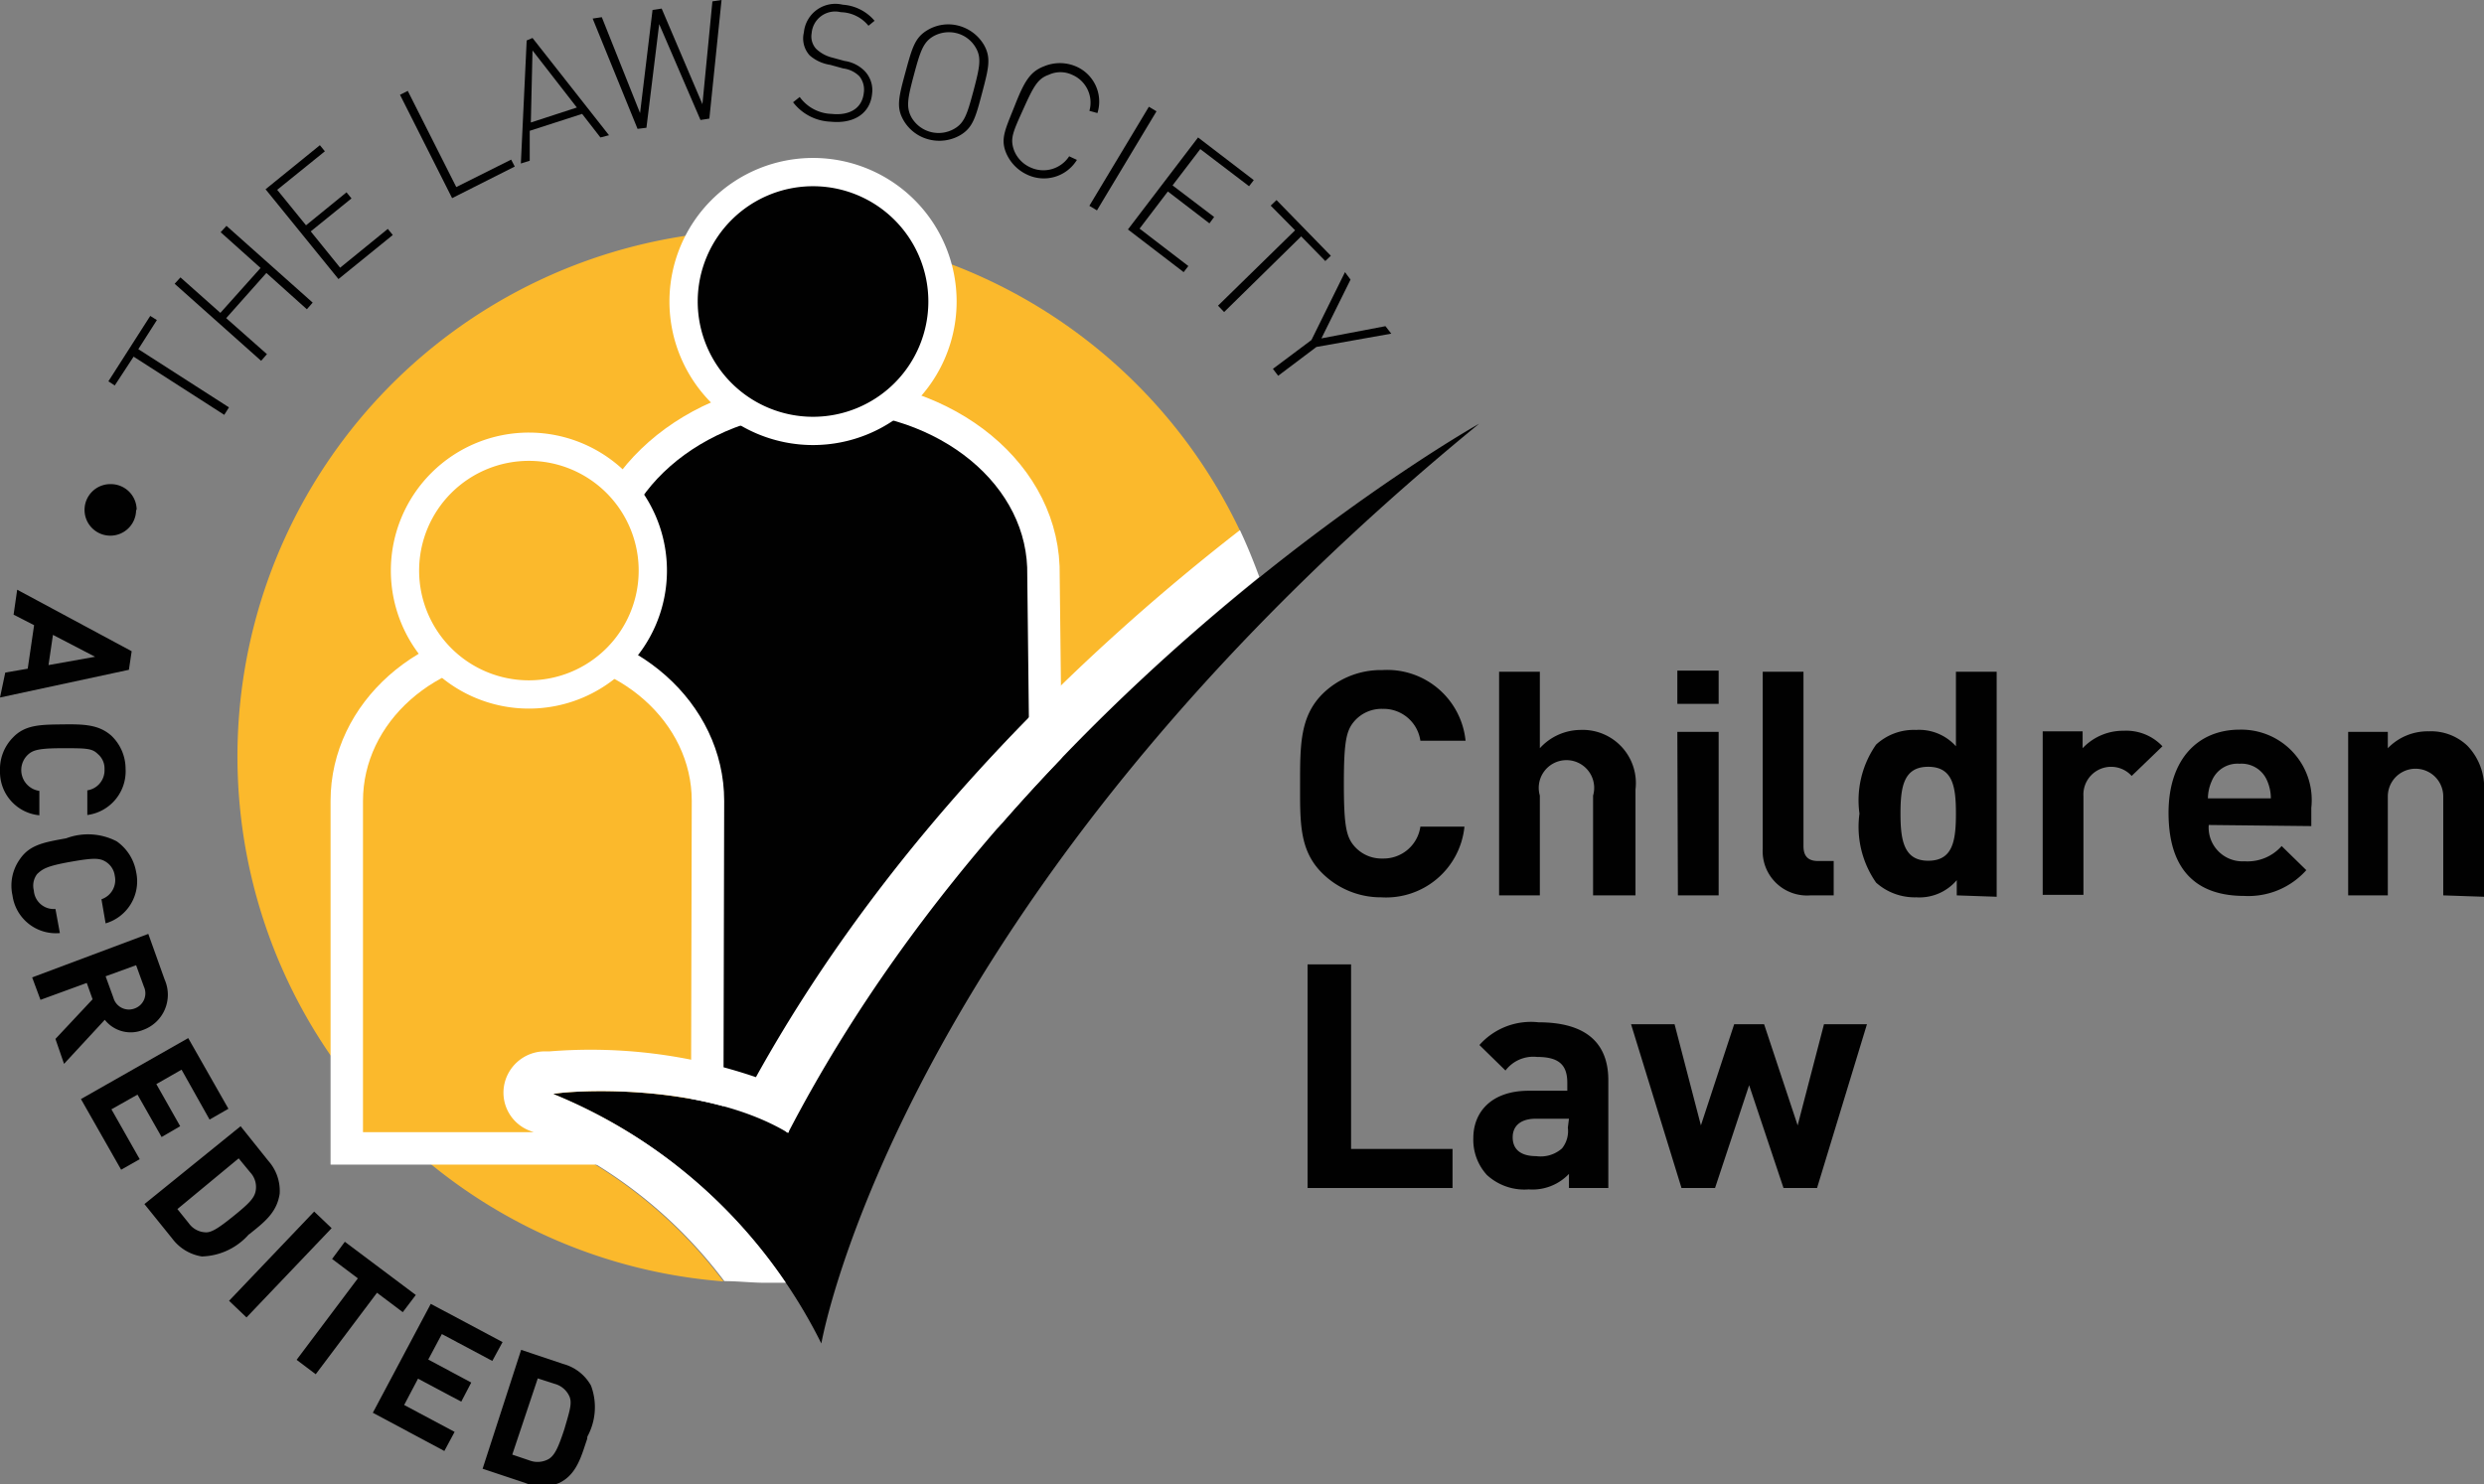 <?xml version="1.0" encoding="UTF-8"?> <svg xmlns="http://www.w3.org/2000/svg" viewBox="0 0 89.61 53.56"><rect x="0" y="0" width="89.61" height="53.56" fill="#808080" stroke="none"/><defs><style>.cls-1{fill:#010101;}.cls-2{fill:#fbb92c;}.cls-3,.cls-4{fill:none;stroke:#fff;}.cls-3{stroke-width:1.17px;}.cls-4{stroke-width:1.02px;}.cls-5{fill:#fff;}</style></defs><g id="Layer_2" data-name="Layer 2"><g id="Layer_1-2" data-name="Layer 1"><path class="cls-1" d="M4.91,18.4A.93.93,0,1,1,4,17.47a.93.93,0,0,1,.93.93"></path><polygon class="cls-1" points="4.99 12.6 8.26 14.7 8.09 14.97 4.82 12.87 4.14 13.91 3.91 13.76 5.42 11.4 5.66 11.55 4.99 12.6"></polygon><polygon class="cls-1" points="11.07 11.16 9.61 9.85 8.16 11.48 9.63 12.78 9.42 13.02 6.3 10.24 6.51 10.01 7.95 11.29 9.4 9.67 7.96 8.38 8.17 8.15 11.28 10.92 11.07 11.16"></polygon><polygon class="cls-1" points="12.21 10.07 9.58 6.83 11.54 5.24 11.72 5.46 10 6.85 11.04 8.13 12.5 6.94 12.68 7.16 11.21 8.35 12.27 9.66 13.99 8.26 14.17 8.48 12.21 10.07"></polygon><polygon class="cls-1" points="16.31 7.15 14.43 3.42 14.71 3.28 16.46 6.75 18.44 5.76 18.57 6.01 16.31 7.15"></polygon><path class="cls-1" d="M20.81,3.88l-1.66.54.06-2.6Zm1.16,1L19.21,1.37,19,1.46,18.79,5.9l.32-.1,0-1.08L21,4.11l.66.85Z"></path><polygon class="cls-1" points="25.59 4.28 25.27 4.33 23.78 0.87 23.32 4.61 23 4.65 21.38 0.67 21.71 0.62 23.09 4.08 23.54 0.36 23.87 0.31 25.34 3.76 25.7 0.05 26.03 0 25.59 4.28"></polygon><path class="cls-1" d="M29.94,4.39a1.79,1.79,0,0,1-1.33-.7l.24-.19A1.47,1.47,0,0,0,30,4.11c.66.07,1.1-.21,1.16-.75A.77.77,0,0,0,31,2.75a1,1,0,0,0-.58-.28l-.47-.13A1.46,1.46,0,0,1,29.21,2,.91.91,0,0,1,29,1.17a1.14,1.14,0,0,1,1.4-1,1.65,1.65,0,0,1,1.15.58l-.22.18a1.32,1.32,0,0,0-1-.49.85.85,0,0,0-1.05.76.66.66,0,0,0,.16.56,1.29,1.29,0,0,0,.59.32l.44.12a1.27,1.27,0,0,1,.71.35,1,1,0,0,1,.28.84c-.07.7-.65,1.09-1.51,1"></path><path class="cls-1" d="M35.12,3.27c-.23.86-.33,1.17-.7,1.38a1.13,1.13,0,0,1-1.53-.4c-.21-.37-.15-.69.08-1.55s.34-1.18.7-1.39a1.14,1.14,0,0,1,.85-.11,1.11,1.11,0,0,1,.68.52c.21.36.15.68-.08,1.55m.31.08c.24-.91.33-1.27.06-1.74a1.51,1.51,0,0,0-.9-.68,1.46,1.46,0,0,0-1.12.15c-.46.27-.56.62-.81,1.54s-.33,1.27-.06,1.73a1.47,1.47,0,0,0,.9.68,1.51,1.51,0,0,0,1.12-.14c.47-.27.57-.63.81-1.54"></path><path class="cls-1" d="M37.05,6.3a1.51,1.51,0,0,1-.77-.82c-.19-.5,0-.84.34-1.7s.55-1.2,1.05-1.39a1.48,1.48,0,0,1,1.13,0,1.38,1.38,0,0,1,.79,1.69L39.3,4a1.09,1.09,0,0,0-.62-1.3,1,1,0,0,0-.85,0c-.4.14-.55.43-.92,1.25S36.43,5,36.58,5.42a1.12,1.12,0,0,0,.59.62,1.11,1.11,0,0,0,1.4-.4l.28.13a1.4,1.4,0,0,1-1.8.53"></path><rect class="cls-1" x="38.42" y="5.56" width="4.17" height="0.32" transform="translate(14.75 37.5) rotate(-59.01)"></rect><polygon class="cls-1" points="40.69 8.28 43.22 4.96 45.23 6.5 45.06 6.72 43.3 5.38 42.3 6.69 43.8 7.83 43.63 8.06 42.13 6.91 41.11 8.25 42.87 9.6 42.7 9.82 40.69 8.28"></polygon><polygon class="cls-1" points="46.94 8.53 44.16 11.26 43.94 11.03 46.72 8.31 45.84 7.42 46.05 7.22 48.01 9.23 47.81 9.42 46.94 8.53"></polygon><polygon class="cls-1" points="47.49 12.52 46.11 13.56 45.92 13.31 47.31 12.27 48.52 9.82 48.72 10.09 47.67 12.21 49.98 11.77 50.19 12.04 47.49 12.52"></polygon><path class="cls-1" d="M1.75,24l.16-1.09,1.52.79ZM0,25.17l4.65-1,.1-.67L.62,21.28l-.13.9.74.38L1,24.13l-.81.14Z"></path><path class="cls-1" d="M0,27.82a1.63,1.63,0,0,1,.47-1.21c.44-.46,1-.46,1.77-.47s1.32,0,1.78.41a1.65,1.65,0,0,1,.51,1.19,1.59,1.59,0,0,1-1.38,1.67l0-.89a.73.73,0,0,0,.62-.76.68.68,0,0,0-.24-.55C3.32,27,3.11,27,2.25,27s-1.07.07-1.25.24a.76.76,0,0,0,.42,1.3v.88A1.57,1.57,0,0,1,0,27.82"></path><path class="cls-1" d="M.45,32.31A1.64,1.64,0,0,1,.72,31c.36-.53.91-.61,1.67-.75a2.24,2.24,0,0,1,1.82.11,1.7,1.7,0,0,1,.7,1.1,1.58,1.58,0,0,1-1.1,1.86l-.15-.87a.73.73,0,0,0,.48-.85.7.7,0,0,0-.32-.5c-.22-.14-.44-.15-1.28,0s-1,.25-1.2.44a.69.69,0,0,0-.12.59A.72.72,0,0,0,2,32.8l.16.87A1.58,1.58,0,0,1,.45,32.31"></path><path class="cls-1" d="M4.86,36.39A.58.58,0,0,1,4.09,36l-.28-.77,1.1-.4.28.77a.58.58,0,0,1-.33.79m-2.55,2,1.47-1.59a1.19,1.19,0,0,0,1.37.37,1.35,1.35,0,0,0,.79-1.82l-.59-1.65L1.16,35.27l.3.81,1.67-.61.21.59L2,37.49Z"></path><polygon class="cls-1" points="2.92 39.66 6.79 37.46 8.24 40.01 7.56 40.4 6.55 38.6 5.64 39.12 6.5 40.64 5.83 41.03 4.96 39.5 4.02 40.03 5.04 41.83 4.37 42.21 2.92 39.66"></polygon><path class="cls-1" d="M8.44,43.87c-.52.42-.79.6-1,.6a.78.78,0,0,1-.63-.33l-.41-.51L8.61,41.8l.42.51a.77.77,0,0,1,.19.68c-.05.25-.25.45-.78.88m.55.67c.52-.42,1-.77,1.1-1.47a1.63,1.63,0,0,0-.41-1.18l-1-1.25L5.21,43.45l1,1.24a1.66,1.66,0,0,0,1.07.65,2.34,2.34,0,0,0,1.7-.8"></path><rect class="cls-1" x="7.89" y="45.19" width="4.45" height="0.87" transform="translate(-29.89 21.47) rotate(-46.37)"></rect><polygon class="cls-1" points="13.6 46.65 11.39 49.59 10.7 49.07 12.91 46.13 11.98 45.43 12.44 44.81 15 46.73 14.53 47.35 13.6 46.65"></polygon><polygon class="cls-1" points="13.45 50.98 15.54 47.05 18.13 48.43 17.76 49.11 15.94 48.14 15.45 49.06 17 49.89 16.64 50.58 15.08 49.75 14.58 50.7 16.4 51.67 16.03 52.36 13.45 50.98"></polygon><path class="cls-1" d="M20.36,51.57c-.21.64-.34.93-.55,1.07a.82.82,0,0,1-.71.06l-.62-.21.92-2.75.62.2a.81.81,0,0,1,.53.47c.09.24,0,.51-.19,1.16m.83.27A2.22,2.22,0,0,0,21.32,50a1.63,1.63,0,0,0-1-.78l-1.52-.51L17.41,53l1.53.51a1.61,1.61,0,0,0,1.24,0c.64-.31.8-1,1-1.58"></path><path class="cls-2" d="M19.13,40.82a1.47,1.47,0,0,1-.95-1.61A1.5,1.5,0,0,1,19.6,38h.23a18.42,18.42,0,0,1,7.44.93c5-9,12.22-15.67,17.48-19.74A19,19,0,1,0,26.1,46.24a16.71,16.71,0,0,0-7-5.42"></path><path class="cls-1" d="M49.87,32.38a3,3,0,0,1-2.18-.88c-.82-.82-.79-1.83-.79-3.22s0-2.41.79-3.22a3,3,0,0,1,2.18-.88,2.84,2.84,0,0,1,3,2.55H51.24a1.34,1.34,0,0,0-1.36-1.15,1.3,1.3,0,0,0-1,.42c-.31.34-.4.73-.4,2.28s.09,1.94.4,2.28a1.3,1.3,0,0,0,1,.42,1.34,1.34,0,0,0,1.36-1.15h1.59a2.84,2.84,0,0,1-3,2.55"></path><path class="cls-1" d="M57.47,32.31v-3.6a1,1,0,1,0-1.92,0v3.6H54.08V24.24h1.47V27A2,2,0,0,1,57,26.34a1.92,1.92,0,0,1,2,2.15v3.82Z"></path><path class="cls-1" d="M60.51,24.2H62v1.2H60.51Zm0,2.21H62v5.9H60.53Z"></path><path class="cls-1" d="M65.31,32.31a1.6,1.6,0,0,1-1.72-1.69V24.24h1.47v6.29c0,.35.15.54.53.54h.56v1.24Z"></path><path class="cls-1" d="M70.56,29.36c0,1-.12,1.7-1,1.7s-1-.74-1-1.7.11-1.69,1-1.69,1,.72,1,1.69m1.47,3V24.24H70.56v2.69a1.78,1.78,0,0,0-1.44-.59,2,2,0,0,0-1.44.53,3.51,3.51,0,0,0-.6,2.49,3.52,3.52,0,0,0,.6,2.49,2.09,2.09,0,0,0,1.45.53,1.76,1.76,0,0,0,1.46-.62v.55Z"></path><path class="cls-1" d="M76.9,28a1,1,0,0,0-1.74.73v3.56H73.69v-5.9h1.44V27a2,2,0,0,1,1.48-.63,1.79,1.79,0,0,1,1.4.56Z"></path><path class="cls-1" d="M81.89,28.81H79.65a1.58,1.58,0,0,1,.14-.63,1,1,0,0,1,1-.62,1,1,0,0,1,1,.62,1.57,1.57,0,0,1,.13.63m1.46,1v-.66a2.54,2.54,0,0,0-2.58-2.82c-1.53,0-2.57,1.09-2.57,3,0,2.39,1.34,3,2.73,3a2.8,2.8,0,0,0,2.24-.93l-.89-.87a1.64,1.64,0,0,1-1.34.55,1.22,1.22,0,0,1-1.29-1.31Z"></path><path class="cls-1" d="M88.14,32.31V28.74a1,1,0,1,0-2,0v3.57H84.71v-5.9h1.43V27a2,2,0,0,1,1.48-.61,1.9,1.9,0,0,1,1.39.52,2.18,2.18,0,0,1,.6,1.68v3.77Z"></path><polygon class="cls-1" points="47.17 42.87 47.17 34.8 48.74 34.8 48.74 41.46 52.4 41.46 52.4 42.87 47.17 42.87"></polygon><path class="cls-1" d="M56.6,42.87v-.51a1.81,1.81,0,0,1-1.45.56,2,2,0,0,1-1.51-.52,1.88,1.88,0,0,1-.49-1.33c0-.94.65-1.71,2-1.71h1.39v-.29c0-.65-.31-.93-1.09-.93a1.26,1.26,0,0,0-1.14.49l-.94-.92a2.48,2.48,0,0,1,2.13-.82c1.66,0,2.52.7,2.52,2.09v3.89Zm0-2.5H55.4c-.53,0-.83.25-.83.67s.27.68.85.68a1.16,1.16,0,0,0,.93-.28,1,1,0,0,0,.21-.75Z"></path><polygon class="cls-1" points="65.55 42.87 64.34 42.87 63.1 39.16 61.87 42.87 60.66 42.87 58.84 36.96 60.41 36.96 61.36 40.61 62.56 36.96 63.64 36.96 64.85 40.61 65.8 36.96 67.35 36.96 65.55 42.87"></polygon><path class="cls-1" d="M37.64,20.45c-.14-3.59-3.84-6.36-8.26-6.19s-7.89,3.22-7.76,6.81l0,20.34h7.17l8.94-13Z"></path><path class="cls-3" d="M37.64,20.45c-.14-3.59-3.84-6.36-8.26-6.19s-7.89,3.22-7.76,6.81l0,20.34h7.17l8.94-13Z"></path><path class="cls-1" d="M34,10.88a4.67,4.67,0,1,1-4.66-4.67A4.67,4.67,0,0,1,34,10.88"></path><path class="cls-4" d="M34,10.88a4.67,4.67,0,1,1-4.66-4.67A4.67,4.67,0,0,1,34,10.88Z"></path><path class="cls-2" d="M25.54,28.9c0-3.19-2.93-5.78-6.52-5.78s-6.51,2.59-6.51,5.78V41.44h13Z"></path><path class="cls-3" d="M25.54,28.9c0-3.19-2.93-5.78-6.52-5.78s-6.51,2.59-6.51,5.78V41.44h13Z"></path><path class="cls-2" d="M23.55,20.6a4.47,4.47,0,1,1-4.46-4.48,4.47,4.47,0,0,1,4.46,4.48"></path><path class="cls-4" d="M23.55,20.6a4.47,4.47,0,1,1-4.46-4.48A4.47,4.47,0,0,1,23.55,20.6Z"></path><path class="cls-1" d="M19.94,39.48a18.72,18.72,0,0,1,9.69,9S32.4,32.44,53.36,15.29c0,0-16.42,9.22-24.93,25.59-3.08-1.85-7.9-1.53-8.49-1.4"></path><path class="cls-5" d="M19.94,39.48c.59-.13,5.41-.45,8.49,1.4,4.63-8.92,11.62-15.72,17-20.06-.21-.57-.44-1.14-.7-1.69C39.49,23.2,32.27,29.86,27.27,38.87a18.45,18.45,0,0,0-7.45-.93H19.6a1.5,1.5,0,0,0-1.42,1.26,1.47,1.47,0,0,0,.95,1.61,16.71,16.71,0,0,1,7,5.42c.49,0,1,.06,1.48.06h.74a18.6,18.6,0,0,0-8.38-6.81"></path></g></g></svg> 